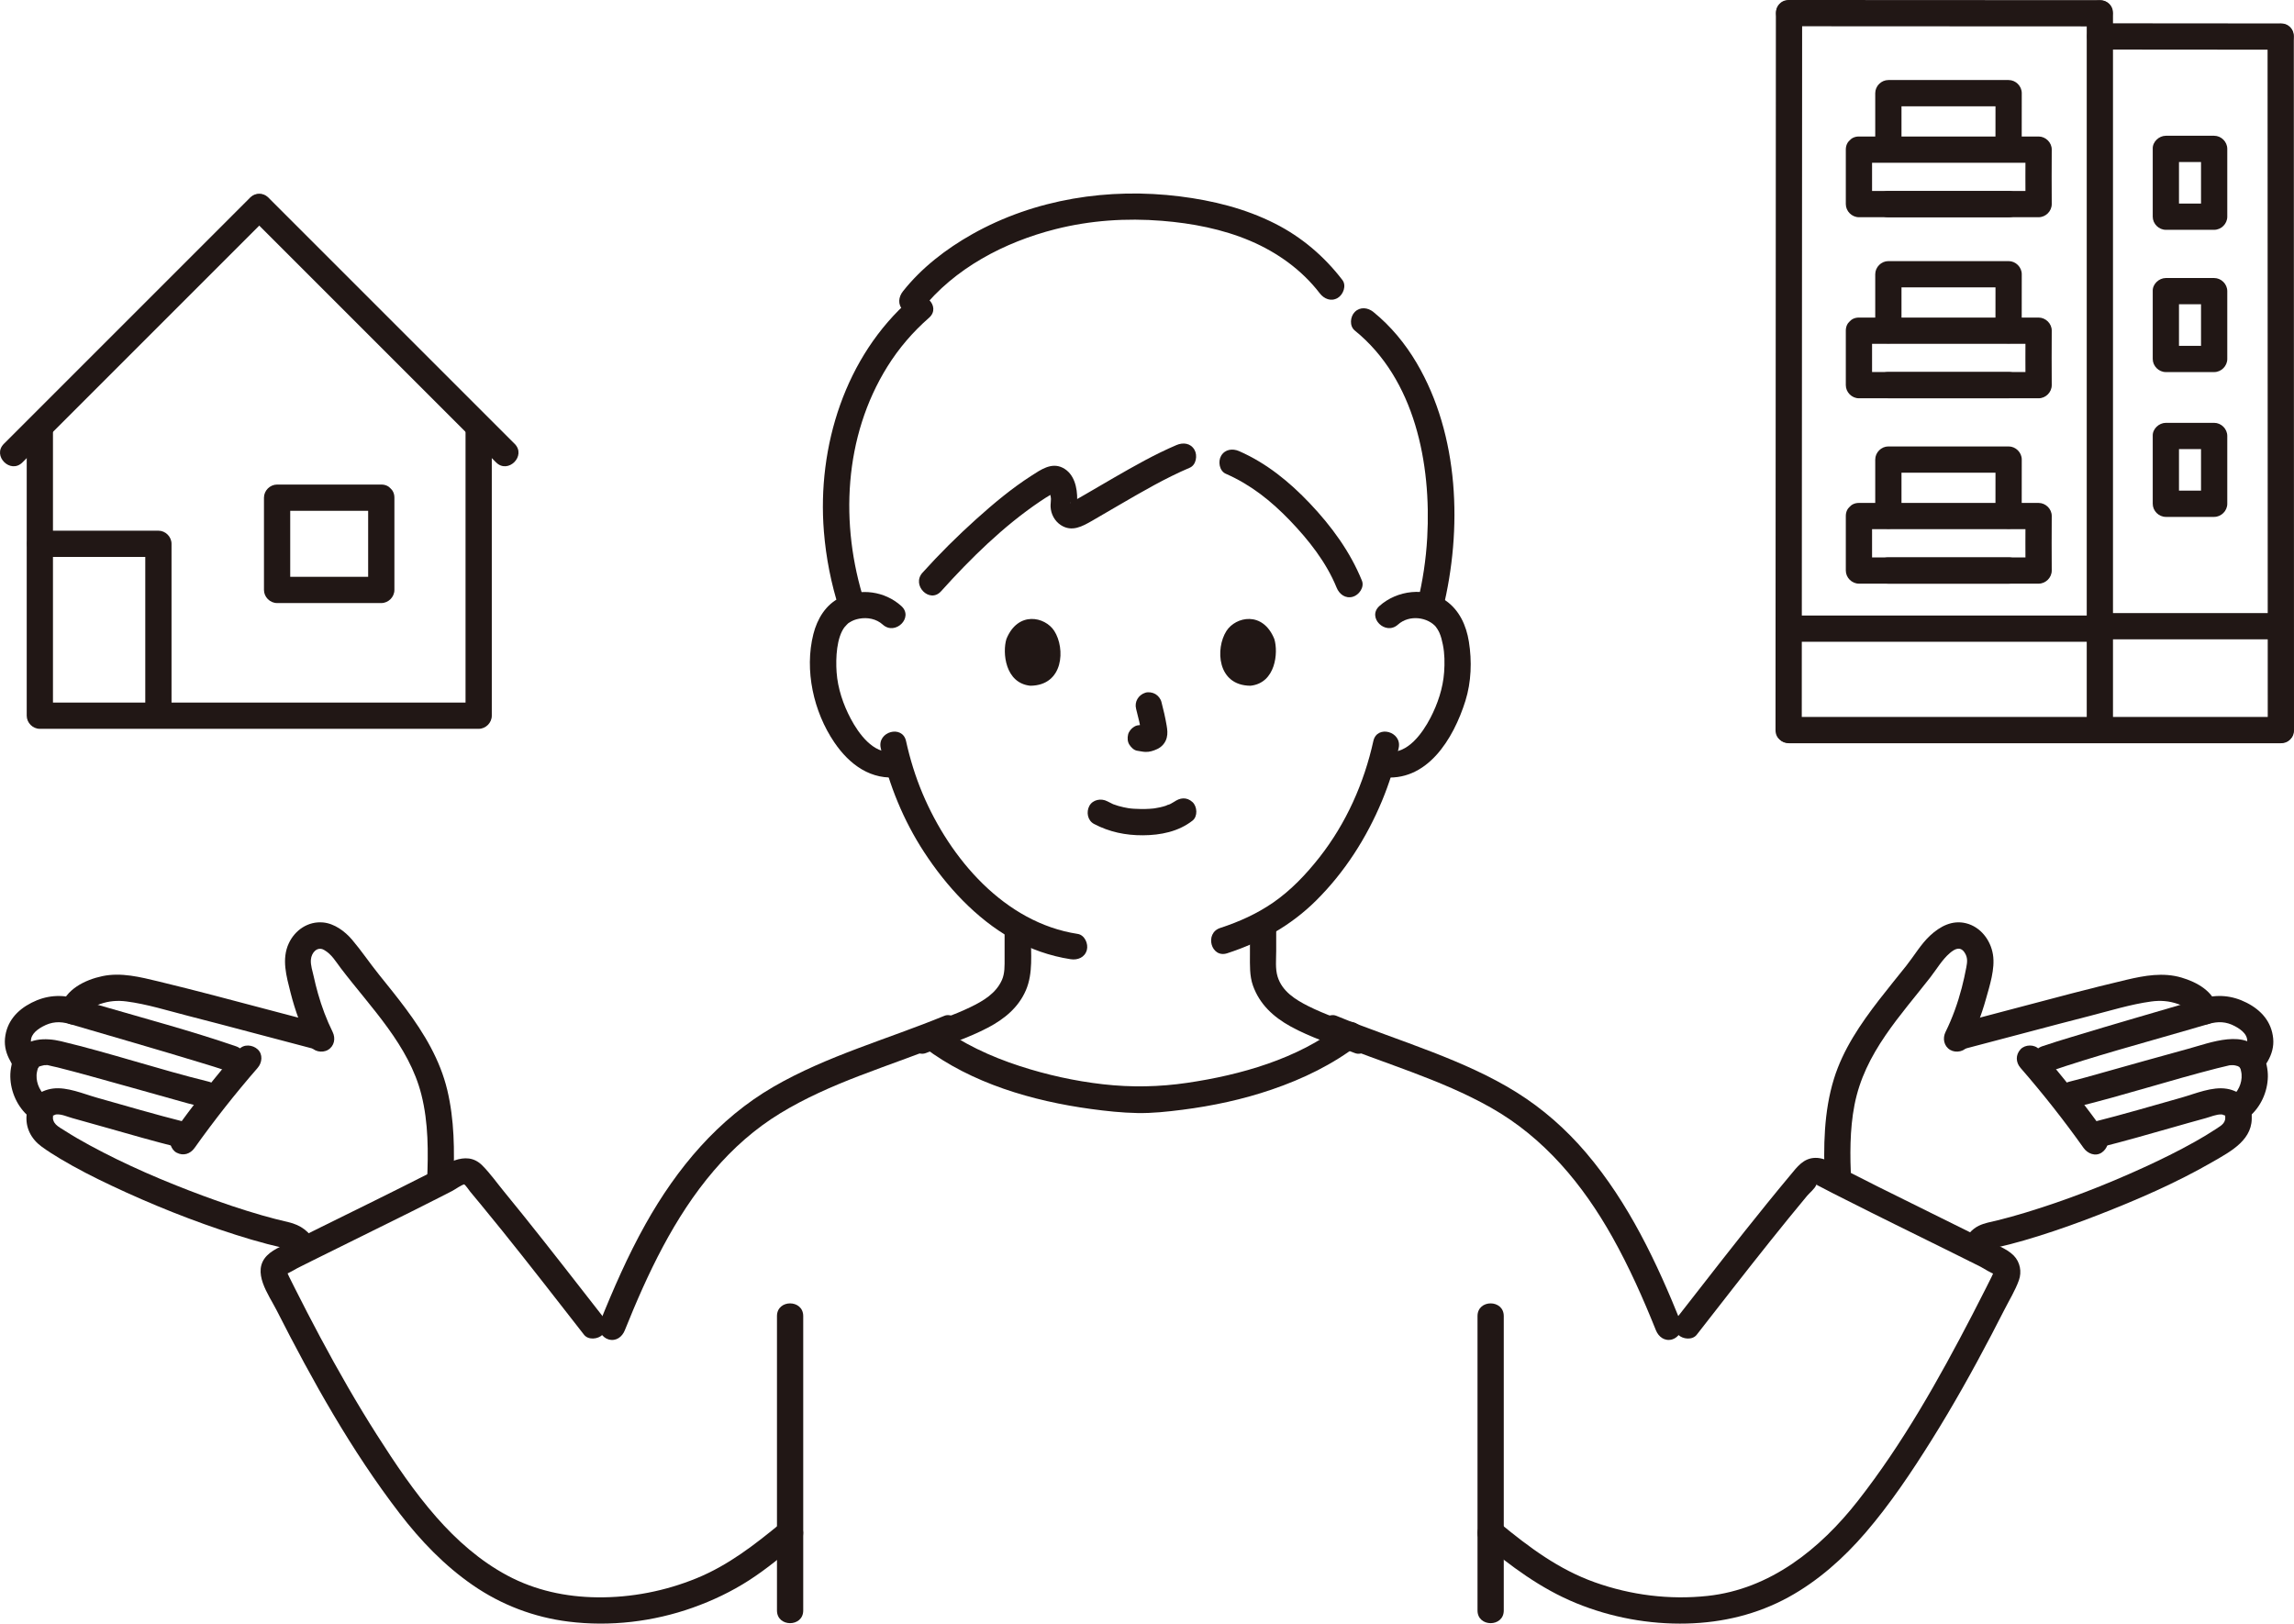 <?xml version="1.0" encoding="UTF-8"?><svg id="b" xmlns="http://www.w3.org/2000/svg" width="419.437" height="296.89" viewBox="0 0 419.437 296.89"><defs><style>.e{fill:#211715;}.f{fill:#211715;}</style></defs><g id="c"><g id="d"><path class="f" d="M9.675,203.779c.006.452.161.034.674-.001.929-.064,2.011.442,2.898.683,2.091.57,4.176,1.162,6.259,1.757,4.318,1.234,8.635,2.468,12.991,3.563,2.997.753,4.275-3.875,1.276-4.629-5.393-1.356-10.724-2.933-16.076-4.44-2.479-.698-5.389-1.984-7.991-1.665-2.464.302-4.865,2.045-4.83,4.731.039,3.086,4.839,3.095,4.8,0h0Z"/><path class="f" d="M7.181,194.986c-.157.256-.145.054.064.009.219-.047.588-.189.868-.225-.052.007.397.002.509-.007.664-.056-.342-.121.093.003.585.167,1.198.266,1.79.413,2.051.51,4.09,1.069,6.128,1.628,5,1.372,9.987,2.792,14.982,4.185,1.752.488,3.501.994,5.268,1.427,3,.736,4.279-3.891,1.276-4.629-9.058-2.224-17.917-5.22-26.99-7.39-2.841-.679-6.409-.637-8.131,2.163-1.623,2.638,2.527,5.052,4.145,2.423h0Z"/><path class="f" d="M4.87,203.775c-.261,2.418.82,4.487,2.74,5.894,1.088.797,2.234,1.518,3.391,2.21,3.013,1.804,6.153,3.397,9.327,4.896,7.374,3.484,14.994,6.535,22.765,9.015,1.909.609,3.83,1.18,5.769,1.686.847.222,1.698.427,2.551.623.561.129,1.107.159,1.514.587.269.282.479.755.651,1.1,1.382,2.763,5.524.335,4.145-2.423-1.077-2.155-2.699-3.357-5.034-3.893-1.617-.371-3.221-.787-4.815-1.245-3.638-1.044-7.225-2.263-10.773-3.579-7.087-2.629-14.085-5.624-20.731-9.236-1.504-.817-2.989-1.671-4.43-2.594-1.356-.869-2.458-1.279-2.268-3.042.139-1.291-1.203-2.4-2.4-2.4-1.413,0-2.261,1.106-2.4,2.4h0Z"/><path class="f" d="M58.494,187.125c-6.497-1.686-12.975-3.444-19.471-5.132-3.332-.866-6.667-1.718-10.014-2.523s-6.849-1.702-10.298-.974c-3.129.661-6.799,2.426-7.626,5.804l2.952-1.676c-2.881-.845-5.603-.625-8.271.733s-4.56,3.477-4.854,6.533c-.143,1.482.259,2.887.995,4.167.099.173.512,1.116.396.397-.103-.636-.143.077-.189.283-.157.701-.244,1.442-.229,2.16.059,2.77,1.3,5.517,3.422,7.311.989.836,2.424.97,3.394,0,.858-.858.994-2.553,0-3.394-1.273-1.076-2.075-2.541-2.016-4.231.029-.838.521-1.802.383-2.768-.159-1.108-1.057-1.819-1.333-2.851-.417-1.559.827-2.583,2.069-3.258,1.618-.88,3.102-.998,4.958-.454,1.218.357,2.647-.43,2.952-1.676.232-.946,1.538-1.616,2.627-1.993,1.583-.547,3.113-.678,4.783-.462,3.757.486,7.51,1.676,11.174,2.612,7.654,1.955,15.274,4.037,22.92,6.022,2.992.777,4.268-3.852,1.276-4.629h0Z"/><path class="f" d="M12.762,187.251c7.922,2.327,15.86,4.601,23.759,7.008,1.792.546,3.588,1.086,5.359,1.695,2.928,1.006,4.185-3.629,1.276-4.629-8.268-2.841-16.762-5.104-25.153-7.548-1.322-.385-2.644-.767-3.965-1.155-2.97-.872-4.238,3.758-1.276,4.629h0Z"/><path class="f" d="M43.713,191.877c-4.346,5-8.445,10.215-12.285,15.613-.73,1.026-.215,2.715.861,3.284,1.236.653,2.504.234,3.284-.861,3.632-5.105,7.399-9.885,11.534-14.642.823-.947,1.001-2.476,0-3.394-.903-.829-2.515-1.012-3.394,0h0Z"/><path class="f" d="M82.888,215.967c.239-5.565.193-11.214-1.111-16.661-1.319-5.51-4.209-10.311-7.555-14.82-1.587-2.14-3.266-4.208-4.937-6.283s-3.185-4.335-4.911-6.368c-1.314-1.547-3.242-2.97-5.308-3.157-2.728-.247-5.119,1.38-6.256,3.801-1.36,2.897-.436,6.05.307,9.003.839,3.333,2.038,6.561,3.557,9.644.573,1.163,2.222,1.482,3.284.861,1.185-.693,1.436-2.117.861-3.284-1.112-2.257-1.99-4.601-2.677-7.021-.294-1.036-.555-2.081-.784-3.133-.206-.946-.594-2.066-.518-3.042.105-1.363,1.198-2.488,2.4-1.811,1.405.791,2.15,2.134,3.085,3.363,5.48,7.203,12.445,14.081,14.722,23.108,1.3,5.155,1.269,10.523,1.042,15.8-.133,3.089,4.667,3.082,4.8,0h0Z"/><path class="f" d="M411.667,203.779c.032-2.541-2.161-4.306-4.511-4.688-2.712-.441-5.725.894-8.31,1.622-5.352,1.507-10.683,3.085-16.076,4.44-2.994.753-1.725,5.383,1.276,4.629,4.356-1.095,8.673-2.329,12.991-3.563,2.084-.596,4.168-1.188,6.259-1.757.894-.244,1.918-.706,2.853-.679.522.015.713.451.719-.002-.039,3.09,4.761,3.091,4.8,0h0Z"/><path class="f" d="M413.506,192.563c-2.807-4.564-9.399-1.874-13.378-.793-5.348,1.453-10.677,2.974-16.015,4.464-1.905.532-3.808,1.084-5.729,1.556-2.998.736-1.728,5.366,1.276,4.629,8.624-2.117,17.087-4.872,25.692-7.068.741-.189,1.486-.361,2.23-.536.123-.029.249-.047.373-.074-.585.127.062.006.378.03.186.014.536.077.836.183.183.065.389.353.191.032,1.616,2.627,5.769.218,4.145-2.423h0Z"/><path class="f" d="M406.87,203.775c.169,1.561-.531,1.901-1.735,2.695-1.225.808-2.488,1.558-3.766,2.278-3.093,1.742-6.286,3.306-9.514,4.782-6.958,3.18-14.133,5.96-21.454,8.185-1.75.532-3.512,1.028-5.288,1.462-1.114.272-2.25.45-3.292.953-1.334.644-2.203,1.781-2.903,3.054-1.489,2.708,2.654,5.133,4.145,2.423.574-1.043.923-1.242,2.076-1.507.804-.185,1.605-.377,2.403-.585,1.712-.445,3.411-.94,5.099-1.468,3.721-1.162,7.394-2.477,11.025-3.893,7.139-2.782,14.25-5.862,20.894-9.698,3.366-1.944,7.605-4.123,7.111-8.681-.14-1.289-1.003-2.4-2.4-2.4-1.189,0-2.54,1.103-2.4,2.4h0Z"/><path class="f" d="M359.325,191.753c7.646-1.985,15.266-4.067,22.92-6.022,3.638-.929,7.35-2.09,11.075-2.598,1.704-.232,3.265-.111,4.882.448,1.091.377,2.395,1.047,2.627,1.993.305,1.245,1.733,2.034,2.952,1.676,1.789-.525,3.263-.448,4.831.385,1.282.681,2.63,1.708,2.196,3.327-.245.917-1.045,1.59-1.29,2.532-.264,1.014.266,2.069.333,2.932.135,1.737-.707,3.286-2.009,4.386-.99.837-.863,2.531,0,3.394.981.981,2.401.839,3.394,0,2.122-1.794,3.363-4.541,3.422-7.311.014-.67-.065-1.359-.201-2.014-.009-.045-.148-.715-.186-.709-.153.599-.137.728.049.387.11-.165.215-.333.315-.503.739-1.276,1.139-2.689.995-4.167-.297-3.059-2.183-5.173-4.854-6.533s-5.392-1.578-8.271-.733l2.952,1.676c-.748-3.053-3.794-4.717-6.594-5.542-3.344-.985-6.743-.374-10.061.409-6.725,1.588-13.403,3.371-20.081,5.142-3.556.944-7.111,1.892-10.672,2.816-2.988.775-1.721,5.406,1.276,4.629h0Z"/><path class="f" d="M402.505,182.622c-7.922,2.327-15.86,4.601-23.759,7.008-1.792.546-3.588,1.086-5.359,1.695-2.904.998-1.657,5.636,1.276,4.629,8.268-2.841,16.762-5.104,25.153-7.548,1.322-.385,2.644-.767,3.965-1.155,2.957-.869,1.699-5.502-1.276-4.629h0Z"/><path class="f" d="M369.435,195.272c4.135,4.757,7.903,9.537,11.534,14.642.726,1.021,2.127,1.607,3.284.861,1.013-.653,1.639-2.19.861-3.284-3.84-5.398-7.938-10.614-12.285-15.613-.826-.951-2.559-.91-3.394,0-.93,1.013-.882,2.38,0,3.394h0Z"/><path class="f" d="M338.455,215.967c-.199-4.633-.269-9.352.623-13.924.923-4.731,2.963-8.766,5.666-12.722,2.51-3.675,5.42-7.043,8.154-10.549,1.199-1.538,2.181-3.27,3.622-4.504.899-.769,1.903-1.279,2.691-.079.602.917.496,1.719.303,2.744-.234,1.239-.506,2.471-.824,3.692-.727,2.788-1.692,5.493-2.966,8.078-.573,1.162-.313,2.597.861,3.284,1.059.619,2.708.306,3.284-.861,1.325-2.689,2.415-5.492,3.222-8.38.7-2.507,1.722-5.591,1.302-8.199-.424-2.637-2.258-5.056-4.913-5.72-2.533-.633-4.755.561-6.569,2.241-1.688,1.564-2.913,3.696-4.341,5.496-1.665,2.097-3.369,4.162-5.005,6.283-3.391,4.395-6.576,9.049-8.236,14.4-1.87,6.031-1.944,12.468-1.675,18.721.132,3.077,4.933,3.094,4.8,0h0Z"/><path class="f" d="M307.4,241.978c-4.448-11.077-9.59-21.994-17.378-31.155-3.679-4.328-7.929-8.08-12.752-11.09s-10.05-5.278-15.326-7.335c-5.845-2.279-11.801-4.263-17.604-6.65-1.199-.493-2.639.534-2.952,1.676-.378,1.377.472,2.457,1.676,2.952,9.851,4.051,20.248,6.91,29.562,12.183,9.718,5.501,16.778,14.018,22.189,23.662,3.07,5.472,5.619,11.216,7.955,17.033.483,1.202,1.601,2.048,2.952,1.676,1.142-.314,2.162-1.742,1.676-2.952h0Z"/><path class="f" d="M142.062,240.651c0,13.303,0,26.607,0,39.91,0,4.643,0,9.286,0,13.929,0,3.089,4.8,3.094,4.8,0,0-14.307,0-28.615,0-42.922,0-3.639,0-7.277,0-10.916,0-3.089-4.8-3.094-4.8,0h0Z"/><path class="f" d="M270.15,240.651c0,13.303,0,26.607,0,39.91,0,4.643,0,9.286,0,13.929,0,3.089,4.8,3.094,4.8,0,0-14.307,0-28.615,0-42.922,0-3.639,0-7.277,0-10.916,0-3.089-4.8-3.094-4.8,0h0Z"/><path class="f" d="M310.234,244.065c4.478-5.736,8.935-11.489,13.478-17.173,2.205-2.759,4.431-5.502,6.691-8.216.448-.538,1.453-1.344,1.675-1.998.143-.423.346-.048-.12-.155-.137-.031,1.147.636.621.351,1.624.879,3.288,1.694,4.935,2.529,5.986,3.037,12.018,5.983,18.036,8.958,1.508.746,3.015,1.493,4.521,2.245.701.35,1.401.7,2.101,1.052.244.122,2.347,1.437,2.571,1.297-.097.061-.066-.445-.109-.451-.06-.008-.453.9-.488.97-.339.68-.679,1.36-1.02,2.039-.826,1.641-1.661,3.277-2.507,4.907-6.117,11.784-12.73,23.57-20.941,34.045-6.877,8.774-16.028,16.124-27.448,17.359-6.973.754-14.017-.133-20.619-2.481s-12.012-6.398-17.363-10.804c-1-.823-2.415-.979-3.394,0-.849.849-1.006,2.566,0,3.394,5.415,4.459,10.782,8.527,17.32,11.211,6.37,2.615,13.374,3.905,20.259,3.732,6.524-.164,12.841-1.672,18.579-4.818,5.398-2.961,10.099-7.151,14.095-11.804,4.517-5.259,8.419-11.094,12.091-16.963,3.91-6.25,7.509-12.691,10.927-19.22.783-1.495,1.556-2.995,2.32-4.5.904-1.779,2.02-3.587,2.694-5.467.555-1.547.221-3.315-.941-4.508-1.329-1.363-3.603-2.084-5.286-2.925-6.471-3.234-12.979-6.392-19.446-9.633-1.814-.909-3.626-1.825-5.433-2.748s-3.974-2.582-6.073-2.565c-2.209.017-3.367,1.662-4.645,3.194-1.434,1.717-2.853,3.447-4.262,5.184-5.498,6.782-10.84,13.688-16.212,20.57-.797,1.021-.995,2.399,0,3.394.83.83,2.592,1.028,3.394,0h0Z"/><path class="f" d="M114.24,243.254c4.145-10.322,8.994-20.682,16.28-29.197,3.524-4.118,7.519-7.668,12.151-10.492,4.555-2.776,9.454-4.916,14.423-6.83,5.603-2.159,11.298-4.074,16.853-6.359,1.198-.493,2.05-1.594,1.676-2.952-.311-1.133-1.746-2.172-2.952-1.676-10.411,4.282-21.429,7.294-31.226,12.962-10.158,5.877-17.705,14.945-23.393,25.088-3.272,5.835-5.949,11.978-8.439,18.18-.483,1.203.527,2.636,1.676,2.952,1.369.376,2.467-.469,2.952-1.676h0Z"/><path class="f" d="M110.171,240.671c-4.826-6.183-9.628-12.385-14.54-18.499-1.159-1.442-2.324-2.88-3.497-4.31-1.29-1.573-2.521-3.318-3.959-4.758-3.073-3.077-7.026.08-10.046,1.619-6.467,3.295-12.991,6.477-19.497,9.695-1.512.748-3.023,1.498-4.532,2.252-1.682.841-3.957,1.562-5.286,2.925-2.88,2.953.298,7.113,1.753,9.975,6.558,12.904,13.682,25.689,22.52,37.191,3.835,4.99,8.197,9.541,13.397,13.124,5.231,3.604,11.162,5.852,17.458,6.64,7.61.953,15.514.015,22.735-2.554,3.605-1.282,7.09-2.94,10.307-5.016,3.24-2.09,6.202-4.576,9.174-7.023,1.001-.825.854-2.54,0-3.394-.99-.99-2.39-.827-3.394,0-4.783,3.938-9.61,7.689-15.396,10.056-5.747,2.351-11.945,3.56-18.154,3.492-5.752-.064-11.371-1.267-16.461-3.995-4.979-2.668-9.233-6.424-12.947-10.65-4.08-4.641-7.562-9.838-10.878-15.041-3.708-5.817-7.132-11.813-10.383-17.895-1.592-2.978-3.142-5.978-4.659-8.994-.342-.679-.682-1.359-1.02-2.039-.035-.071-.428-.979-.488-.97-.048.007-.001.548-.109.451.109.098,1.945-.982,2.147-1.083.841-.423,1.683-.845,2.526-1.265,6.06-3.025,12.152-5.986,18.21-9.015,1.662-.831,3.321-1.666,4.978-2.509.855-.435,1.709-.871,2.562-1.31.663-.341,1.647-1.125,2.363-1.25.51-.089-.451-.146-.272-.025.455.307.864,1.026,1.218,1.449.612.731,1.221,1.464,1.827,2.199,1.328,1.61,2.646,3.229,3.955,4.854,5.072,6.297,10.021,12.692,14.996,19.065.798,1.023,2.557.837,3.394,0,1.01-1.01.8-2.369,0-3.394h0Z"/><path class="f" d="M228.541,169.927v4.688c0,1.862-.085,3.809.545,5.592,1.21,3.419,3.733,5.743,6.849,7.466,3.695,2.044,7.872,3.345,11.801,4.894,1.206.476,2.635-.522,2.952-1.676.374-1.363-.466-2.475-1.676-2.952-3.26-1.286-6.688-2.394-9.817-3.969-2.375-1.196-4.766-2.697-5.594-5.372-.457-1.474-.26-3.17-.26-4.692v-3.978c0-3.089-4.8-3.094-4.8,0h0Z"/><path class="f" d="M183.681,170.981v4.241c0,1.364.05,2.757-.48,3.957-1.086,2.459-3.387,3.836-5.804,5.001-3.019,1.455-6.277,2.529-9.399,3.758-1.205.474-2.046,1.607-1.676,2.952.316,1.148,1.739,2.154,2.952,1.676,3.783-1.489,7.768-2.764,11.366-4.654,3.003-1.578,5.58-3.68,6.942-6.854,1.34-3.124.898-6.75.898-10.078,0-3.089-4.8-3.094-4.8,0h0Z"/><path class="f" d="M168.485,56.668c6.025-7.618,15.192-12.408,24.505-14.767,6.366-1.612,12.946-2.048,19.484-1.522,5.49.442,11.055,1.506,16.143,3.673,4.915,2.094,9.417,5.309,12.681,9.571.787,1.027,2.066,1.573,3.284.861,1.011-.592,1.654-2.248.861-3.284-3.31-4.321-7.442-7.845-12.31-10.311-5.445-2.758-11.367-4.219-17.397-4.975-12.984-1.629-26.518.45-37.989,6.915-4.757,2.681-9.253,6.143-12.655,10.444-.803,1.016-.991,2.403,0,3.394.834.834,2.586,1.022,3.394,0h0Z"/><path class="f" d="M158.078,110.087c-4.552-14.154-3.808-30.264,4.187-43.075,2.085-3.341,4.644-6.317,7.607-8.912,2.328-2.039-1.078-5.423-3.394-3.394-11.934,10.453-17.082,26.914-15.839,42.455.386,4.826,1.329,9.593,2.811,14.202.942,2.929,5.578,1.677,4.629-1.276h0Z"/><path class="f" d="M247.709,60.438c11.02,8.926,13.999,24.375,13.247,37.859-.223,4.006-.819,7.965-1.776,11.861-.736,3,3.892,4.279,4.629,1.276,3.592-14.638,3.022-31.813-4.788-45.063-2.079-3.528-4.731-6.747-7.917-9.327-1.006-.815-2.41-.984-3.394,0-.843.843-1.012,2.574,0,3.394h0Z"/><path class="f" d="M161.031,136.778c1.485,6.73,4.166,13.264,7.935,19.038,4.078,6.248,9.462,12.114,16.006,15.822,3.339,1.892,7,3.183,10.793,3.764,1.28.196,2.581-.324,2.952-1.676.312-1.136-.387-2.755-1.676-2.952-13.389-2.052-23.351-13.776-28.375-25.703-1.299-3.084-2.287-6.303-3.007-9.569-.665-3.015-5.294-1.739-4.629,1.276h0Z"/><path class="f" d="M251.105,135.502c-1.696,7.685-4.978,15.058-9.852,21.265-2.423,3.085-5.207,6.021-8.444,8.26-2.985,2.065-6.263,3.536-9.704,4.658-2.924.954-1.673,5.59,1.276,4.629,6.131-1.999,11.642-5.062,16.24-9.624,5.225-5.184,9.239-11.459,12.061-18.234,1.303-3.129,2.322-6.367,3.052-9.677.664-3.01-3.962-4.296-4.629-1.276h0Z"/><path class="f" d="M200.033,150.664c2.791,1.474,5.796,2.094,8.953,2.074,3.228-.021,6.469-.664,9.051-2.677.995-.775.875-2.591,0-3.394-1.055-.969-2.332-.827-3.394,0,.732-.571.182-.147-.006-.026-.179.115-.363.221-.551.319-.097.051-.197.097-.295.147-.299.154-.156-.075.113-.039-.176-.023-.583.219-.76.276-.693.223-1.407.377-2.126.485.361-.054-.016-.002-.18.015-.209.021-.418.038-.627.052-.503.032-1.007.045-1.512.042-.452-.003-.903-.018-1.353-.049-.207-.014-.414-.031-.62-.051-.042-.004-.79-.12-.277-.029-.671-.119-1.333-.246-1.987-.441-.278-.083-.55-.183-.824-.277-.607-.207.374.191-.173-.067-.341-.161-.677-.328-1.01-.504-1.11-.586-2.66-.318-3.284.861-.586,1.109-.324,2.658.861,3.284h0Z"/><path class="f" d="M207.727,129.624c.388,1.481.761,2.986.984,4.502l-.086-.638c.026.208.038.413.017.621l.086-.638c-.015.097-.036.187-.068.279l.242-.573c-.029.065-.059.121-.099.18l.375-.486c-.046.056-.09.099-.147.145l.486-.375c-.114.073-.234.132-.356.189l.573-.242c-.196.082-.391.142-.601.175l.638-.086c-.19.022-.375.021-.564-.001l.638.086c-.213-.03-.421-.081-.634-.11-.319-.1-.638-.114-.957-.043-.319.014-.617.109-.892.285-.498.291-.973.862-1.103,1.434-.14.614-.11,1.304.242,1.849.312.484.835,1.022,1.434,1.103.492.066.97.191,1.471.213.772.034,1.489-.203,2.178-.52.853-.392,1.521-1.164,1.747-2.083.192-.779.11-1.453-.022-2.233-.245-1.45-.58-2.888-.953-4.31-.152-.579-.588-1.133-1.103-1.434s-1.273-.429-1.849-.242c-1.25.404-2.018,1.651-1.676,2.952h0Z"/><path class="e" d="M184.013,116.851c-.752,2.443-.262,8.063,4.366,8.541,6.117-.037,6.443-6.831,4.383-10.026-1.686-2.616-6.644-3.703-8.75,1.485Z"/><path class="e" d="M232.999,116.851c.752,2.443.262,8.063-4.366,8.541-6.117-.037-6.443-6.831-4.384-10.026,1.686-2.616,6.643-3.703,8.75,1.485Z"/><path class="f" d="M164.804,110.821c-3.05-2.748-7.444-3.322-11.149-1.562-2.672,1.269-4.237,3.912-4.938,6.693-1.664,6.6.03,14.19,3.823,19.783,2.782,4.102,6.763,7.033,11.909,6.34,1.286-.173,1.986-1.823,1.676-2.952-.381-1.388-1.662-1.85-2.952-1.676-3.493.47-6.2-3.349-7.609-6-1.39-2.615-2.393-5.57-2.599-8.533-.185-2.658.008-6.363,1.481-8.28-.169.219.325-.349.382-.407.31-.32.236-.242.498-.41.549-.353,1.092-.557,1.737-.68,1.537-.295,3.166.014,4.347,1.079,2.29,2.063,5.695-1.321,3.394-3.394h0Z"/><path class="f" d="M255.601,114.216c2.099-1.891,5.505-1.369,7.029.502-.343-.421.111.191.167.283.129.213.273.452.369.664.318.7.5,1.488.652,2.237.333,1.639.344,3.35.228,5.013-.203,2.908-1.174,5.8-2.518,8.378-1.405,2.695-4.138,6.633-7.69,6.155-1.283-.173-2.576.308-2.952,1.676-.307,1.118.383,2.778,1.676,2.952,8.353,1.124,13.212-7.015,15.375-13.921,1.083-3.457,1.207-7.276.634-10.835-.475-2.954-1.734-5.753-4.241-7.498-3.667-2.552-8.898-1.907-12.124.999-2.3,2.072,1.104,5.458,3.394,3.394h0Z"/><path class="f" d="M224.133,86.635c4.559,1.996,8.272,4.96,11.71,8.535,3.42,3.556,6.677,7.671,8.545,12.282.487,1.2,1.598,2.048,2.952,1.676,1.138-.313,2.166-1.744,1.676-2.952-2.15-5.305-5.589-9.981-9.511-14.118-3.747-3.953-7.94-7.373-12.95-9.567-1.186-.52-2.576-.348-3.284.861-.595,1.018-.333,2.761.861,3.284h0Z"/><path class="f" d="M172.06,108.123c5.408-6.007,11.391-11.9,18.11-16.435.71-.479,1.432-.94,2.172-1.369.149-.087.404-.185.521-.296.196-.185.177-.052.158-.123.001.004-1.057-.152-1.01-.19-.095.077.044.135.015.303-.057.332.129.864.131,1.226.002.47-.087.939-.068,1.407.054,1.345.746,2.642,1.883,3.379,2.021,1.31,3.927.227,5.745-.818,1.691-.972,3.37-1.963,5.056-2.943,4.152-2.413,8.336-4.852,12.761-6.737,1.193-.508,1.457-2.265.861-3.284-.722-1.234-2.086-1.371-3.284-.861-3.949,1.683-7.7,3.817-11.414,5.957-1.762,1.016-3.515,2.048-5.273,3.07-.766.445-1.532.888-2.304,1.322-.067.037-.484.245-.486.272.011-.26.992.052,1.03.058.114.018.089.33.234.245.103-.061.055-.78.057-.885.038-2.225-.515-4.821-2.672-5.895-2.057-1.024-4.01.382-5.705,1.47-3.596,2.308-6.913,5.079-10.086,7.933-3.439,3.093-6.731,6.361-9.825,9.799-2.062,2.29,1.322,5.696,3.394,3.394h0Z"/><path class="f" d="M168.996,191.543c8.655,6.557,19.836,9.795,30.462,11.242,2.819.384,5.67.691,8.518.744,2.721.05,5.485-.253,8.181-.596,5.561-.707,11.056-1.884,16.365-3.698,5.728-1.957,11.181-4.591,15.98-8.303,1.026-.794.835-2.559,0-3.394-1.013-1.013-2.365-.796-3.394,0-7.88,6.097-18.291,9.029-27.997,10.462-5.155.761-10.238.857-15.413.269s-10.324-1.728-15.279-3.343c-5.339-1.74-10.506-4.124-14.998-7.527-1.034-.783-2.684-.164-3.284.861-.72,1.231-.175,2.498.861,3.284h0Z"/><path class="f" d="M4.886,78.941v51.931c0,1.297,1.1,2.4,2.4,2.4,24.947,0,49.894,0,74.84,0,1.798,0,3.596,0,5.394,0,1.297,0,2.4-1.1,2.4-2.4v-51.931c0-3.089-4.8-3.094-4.8,0v51.931l2.4-2.4c-18.065,0-36.129,0-54.194,0-8.68,0-17.36,0-26.041,0l2.4,2.4v-51.931c0-3.089-4.8-3.094-4.8,0h0Z"/><path class="f" d="M45.706,36.161c-11.912,11.912-23.825,23.825-35.737,35.737-3.088,3.088-6.175,6.175-9.263,9.263-2.187,2.187,1.206,5.582,3.394,3.394,11.912-11.912,23.825-23.825,35.737-35.737l9.263-9.263c2.187-2.187-1.206-5.582-3.394-3.394h0Z"/><path class="f" d="M45.706,39.555c11.912,11.912,23.825,23.825,35.737,35.737l9.263,9.263c2.187,2.187,5.582-1.206,3.394-3.394-11.912-11.912-23.825-23.825-35.737-35.737l-9.263-9.263c-2.187-2.187-5.582,1.206-3.394,3.394h0Z"/><path class="f" d="M7.286,101.84h21.676l-2.4-2.4c0,10.479,0,20.957,0,31.436,0,3.089,4.8,3.094,4.8,0,0-10.479,0-20.957,0-31.436,0-1.297-1.1-2.4-2.4-2.4H7.286c-3.089,0-3.094,4.8,0,4.8h0Z"/><path class="f" d="M69.713,88.605h-19.049c-1.297,0-2.4,1.1-2.4,2.4v16.869c0,1.297,1.1,2.4,2.4,2.4h19.049c1.297,0,2.4-1.1,2.4-2.4v-16.869c0-3.089-4.8-3.094-4.8,0v16.869l2.4-2.4h-19.049l2.4,2.4v-16.869l-2.4,2.4h19.049c3.089,0,3.094-4.8,0-4.8Z"/><path class="f" d="M383.941,112.554h-56.837c-3.089,0-3.094,4.8,0,4.8h56.837c3.089,0,3.094-4.8,0-4.8h0Z"/><path class="f" d="M417.037,131.104h-89.933c-3.089,0-3.094,4.8,0,4.8h89.933c3.089,0,3.094-4.8,0-4.8h0Z"/><path class="f" d="M324.704,2.413c0,4.625-.004,9.251-.007,13.876-.005,9.909-.01,19.818-.016,29.727-.006,11.98-.013,23.96-.019,35.94-.006,10.695-.011,21.391-.017,32.086-.003,6.193-.007,12.387-.008,18.58,0,.294,0,.587,0,.881,0,3.089,4.8,3.094,4.8,0,0-5.438.004-10.877.007-16.315.005-10.326.01-20.651.016-30.977.006-12.004.013-24.008.019-36.011.006-10.326.011-20.652.017-30.977.003-5.432.006-10.863.008-16.295,0-.172,0-.343,0-.515,0-3.089-4.8-3.094-4.8,0h0Z"/><path class="f" d="M381.541,2.4c0,4.652,0,9.304,0,13.957,0,10.047,0,20.093,0,30.14,0,12.023,0,24.046,0,36.069,0,10.725,0,21.449,0,32.174,0,6.004,0,12.007,0,18.011,0,.251,0,.503,0,.754,0,3.089,4.8,3.094,4.8,0,0-5.203,0-10.405,0-15.608,0-10.331,0-20.662,0-30.993,0-12.039,0-24.079,0-36.118,0-10.473,0-20.946,0-31.419,0-5.486,0-10.972,0-16.458,0-.17,0-.339,0-.509,0-3.089-4.8-3.094-4.8,0h0Z"/><path class="f" d="M414.604,6.659c0,4.515.002,9.031.003,13.546.003,9.674.005,19.348.008,29.022.003,11.619.006,23.237.01,34.856.003,10.381.006,20.762.008,31.143.001,5.842.003,11.683.004,17.525,0,.251,0,.502,0,.754,0,3.089,4.8,3.094,4.8,0,0-5.066-.002-10.132-.003-15.198-.003-9.958-.005-19.916-.008-29.873-.003-11.635-.006-23.271-.01-34.906-.003-10.13-.006-20.259-.008-30.389-.001-5.324-.003-10.648-.004-15.972,0-.169,0-.338,0-.507,0-3.089-4.8-3.094-4.8,0h0Z"/><path class="f" d="M383.941,9.059c11.032,0,22.065.027,33.097.027,3.089,0,3.094-4.8,0-4.8-11.032,0-22.065-.027-33.097-.027-3.089,0-3.094,4.8,0,4.8h0Z"/><path class="f" d="M327.07,4.8c15.618,0,31.236.016,46.854.024,3.339.002,6.678.003,10.017.003,3.089,0,3.094-4.8,0-4.8-15.804,0-31.608-.016-47.412-.024-3.153-.002-6.305-.003-9.458-.003-3.089,0-3.094,4.8,0,4.8h0Z"/><path class="f" d="M396.008,55.639h8.829l-2.4-2.4c-.011,4.133,0,8.266,0,12.399l2.4-2.4h-8.829l2.4,2.4v-12.399c0-1.255-1.104-2.458-2.4-2.4s-2.4,1.055-2.4,2.4v12.399c0,1.297,1.1,2.4,2.4,2.4h8.829c1.297,0,2.4-1.1,2.4-2.4,0-4.133-.011-8.266,0-12.399.004-1.297-1.102-2.4-2.4-2.4h-8.829c-1.255,0-2.458,1.104-2.4,2.4s1.055,2.4,2.4,2.4Z"/><path class="f" d="M396.008,29.625h8.829l-2.4-2.4c-.011,4.133,0,8.266,0,12.399l2.4-2.4h-8.829l2.4,2.4v-12.399c0-1.255-1.104-2.458-2.4-2.4s-2.4,1.055-2.4,2.4v12.399c0,1.297,1.1,2.4,2.4,2.4h8.829c1.297,0,2.4-1.1,2.4-2.4,0-4.133-.011-8.266,0-12.399.004-1.297-1.102-2.4-2.4-2.4h-8.829c-1.255,0-2.458,1.104-2.4,2.4s1.055,2.4,2.4,2.4Z"/><path class="f" d="M396.008,82.12h8.829l-2.4-2.4c-.011,4.133,0,8.266,0,12.399l2.4-2.4h-8.829l2.4,2.4v-12.399c0-1.255-1.104-2.458-2.4-2.4s-2.4,1.055-2.4,2.4v12.399c0,1.297,1.1,2.4,2.4,2.4h8.829c1.297,0,2.4-1.1,2.4-2.4,0-4.133-.011-8.266,0-12.399.004-1.297-1.102-2.4-2.4-2.4h-8.829c-1.255,0-2.458,1.104-2.4,2.4s1.055,2.4,2.4,2.4Z"/><path class="f" d="M345.27,39.725h21.99c3.089,0,3.094-4.8,0-4.8h-21.99c-3.089,0-3.094,4.8,0,4.8h0Z"/><path class="f" d="M347.67,27.365v-10.33l-2.4,2.4h21.99l-2.4-2.4c-.01,3.443-.01,6.887-.01,10.33,0,3.089,4.8,3.094,4.8,0,0-3.443,0-6.887.01-10.33.004-1.297-1.102-2.4-2.4-2.4h-21.99c-1.297,0-2.4,1.1-2.4,2.4v10.33c0,3.089,4.8,3.094,4.8,0h0Z"/><path class="f" d="M383.874,116.905h33.097c3.089,0,3.094-4.8,0-4.8h-33.097c-3.089,0-3.094,4.8,0,4.8h0Z"/><path class="f" d="M339.89,29.76h32.852l-2.4-2.4c-.04,3.32-.002,6.64,0,9.961l2.4-2.4h-32.852l2.4,2.4v-9.961c0-3.089-4.8-3.094-4.8,0v9.961c0,1.297,1.1,2.4,2.4,2.4h32.852c1.297,0,2.401-1.1,2.4-2.4-.002-3.32-.04-6.64,0-9.961.016-1.297-1.112-2.4-2.4-2.4h-32.852c-3.089,0-3.094,4.8,0,4.8Z"/><path class="f" d="M345.27,72.825h21.99c3.089,0,3.094-4.8,0-4.8h-21.99c-3.089,0-3.094,4.8,0,4.8h0Z"/><path class="f" d="M347.67,60.465v-10.32l-2.4,2.4h21.99l-2.4-2.4c-.009,3.44-.01,6.88-.01,10.32,0,3.089,4.8,3.094,4.8,0,0-3.44,0-6.88.01-10.32.004-1.297-1.102-2.4-2.4-2.4h-21.99c-1.297,0-2.4,1.1-2.4,2.4v10.32c0,3.089,4.8,3.094,4.8,0h0Z"/><path class="f" d="M339.89,62.869h32.852l-2.4-2.4c-.04,3.32-.002,6.64,0,9.961l2.4-2.4h-32.852l2.4,2.4v-9.961c0-3.089-4.8-3.094-4.8,0v9.961c0,1.297,1.1,2.4,2.4,2.4h32.852c1.297,0,2.401-1.1,2.4-2.4-.002-3.32-.04-6.64,0-9.961.016-1.297-1.112-2.4-2.4-2.4h-32.852c-3.089,0-3.094,4.8,0,4.8Z"/><path class="f" d="M347.67,94.365v-10.33l-2.4,2.4h21.99l-2.4-2.4c-.01,3.443-.01,6.887-.01,10.33,0,3.089,4.8,3.094,4.8,0,0-3.443,0-6.887.01-10.33.004-1.297-1.102-2.4-2.4-2.4h-21.99c-1.297,0-2.4,1.1-2.4,2.4v10.33c0,3.089,4.8,3.094,4.8,0h0Z"/><path class="f" d="M345.27,106.725h21.99c3.089,0,3.094-4.8,0-4.8h-21.99c-3.089,0-3.094,4.8,0,4.8h0Z"/><path class="f" d="M339.89,96.765h32.852l-2.4-2.4c-.04,3.32-.002,6.64,0,9.961l2.4-2.4h-32.852l2.4,2.4v-9.961c0-3.089-4.8-3.094-4.8,0v9.961c0,1.297,1.1,2.4,2.4,2.4h32.852c1.297,0,2.401-1.1,2.4-2.4-.002-3.32-.04-6.64,0-9.961.016-1.297-1.112-2.4-2.4-2.4h-32.852c-3.089,0-3.094,4.8,0,4.8Z"/></g></g></svg>